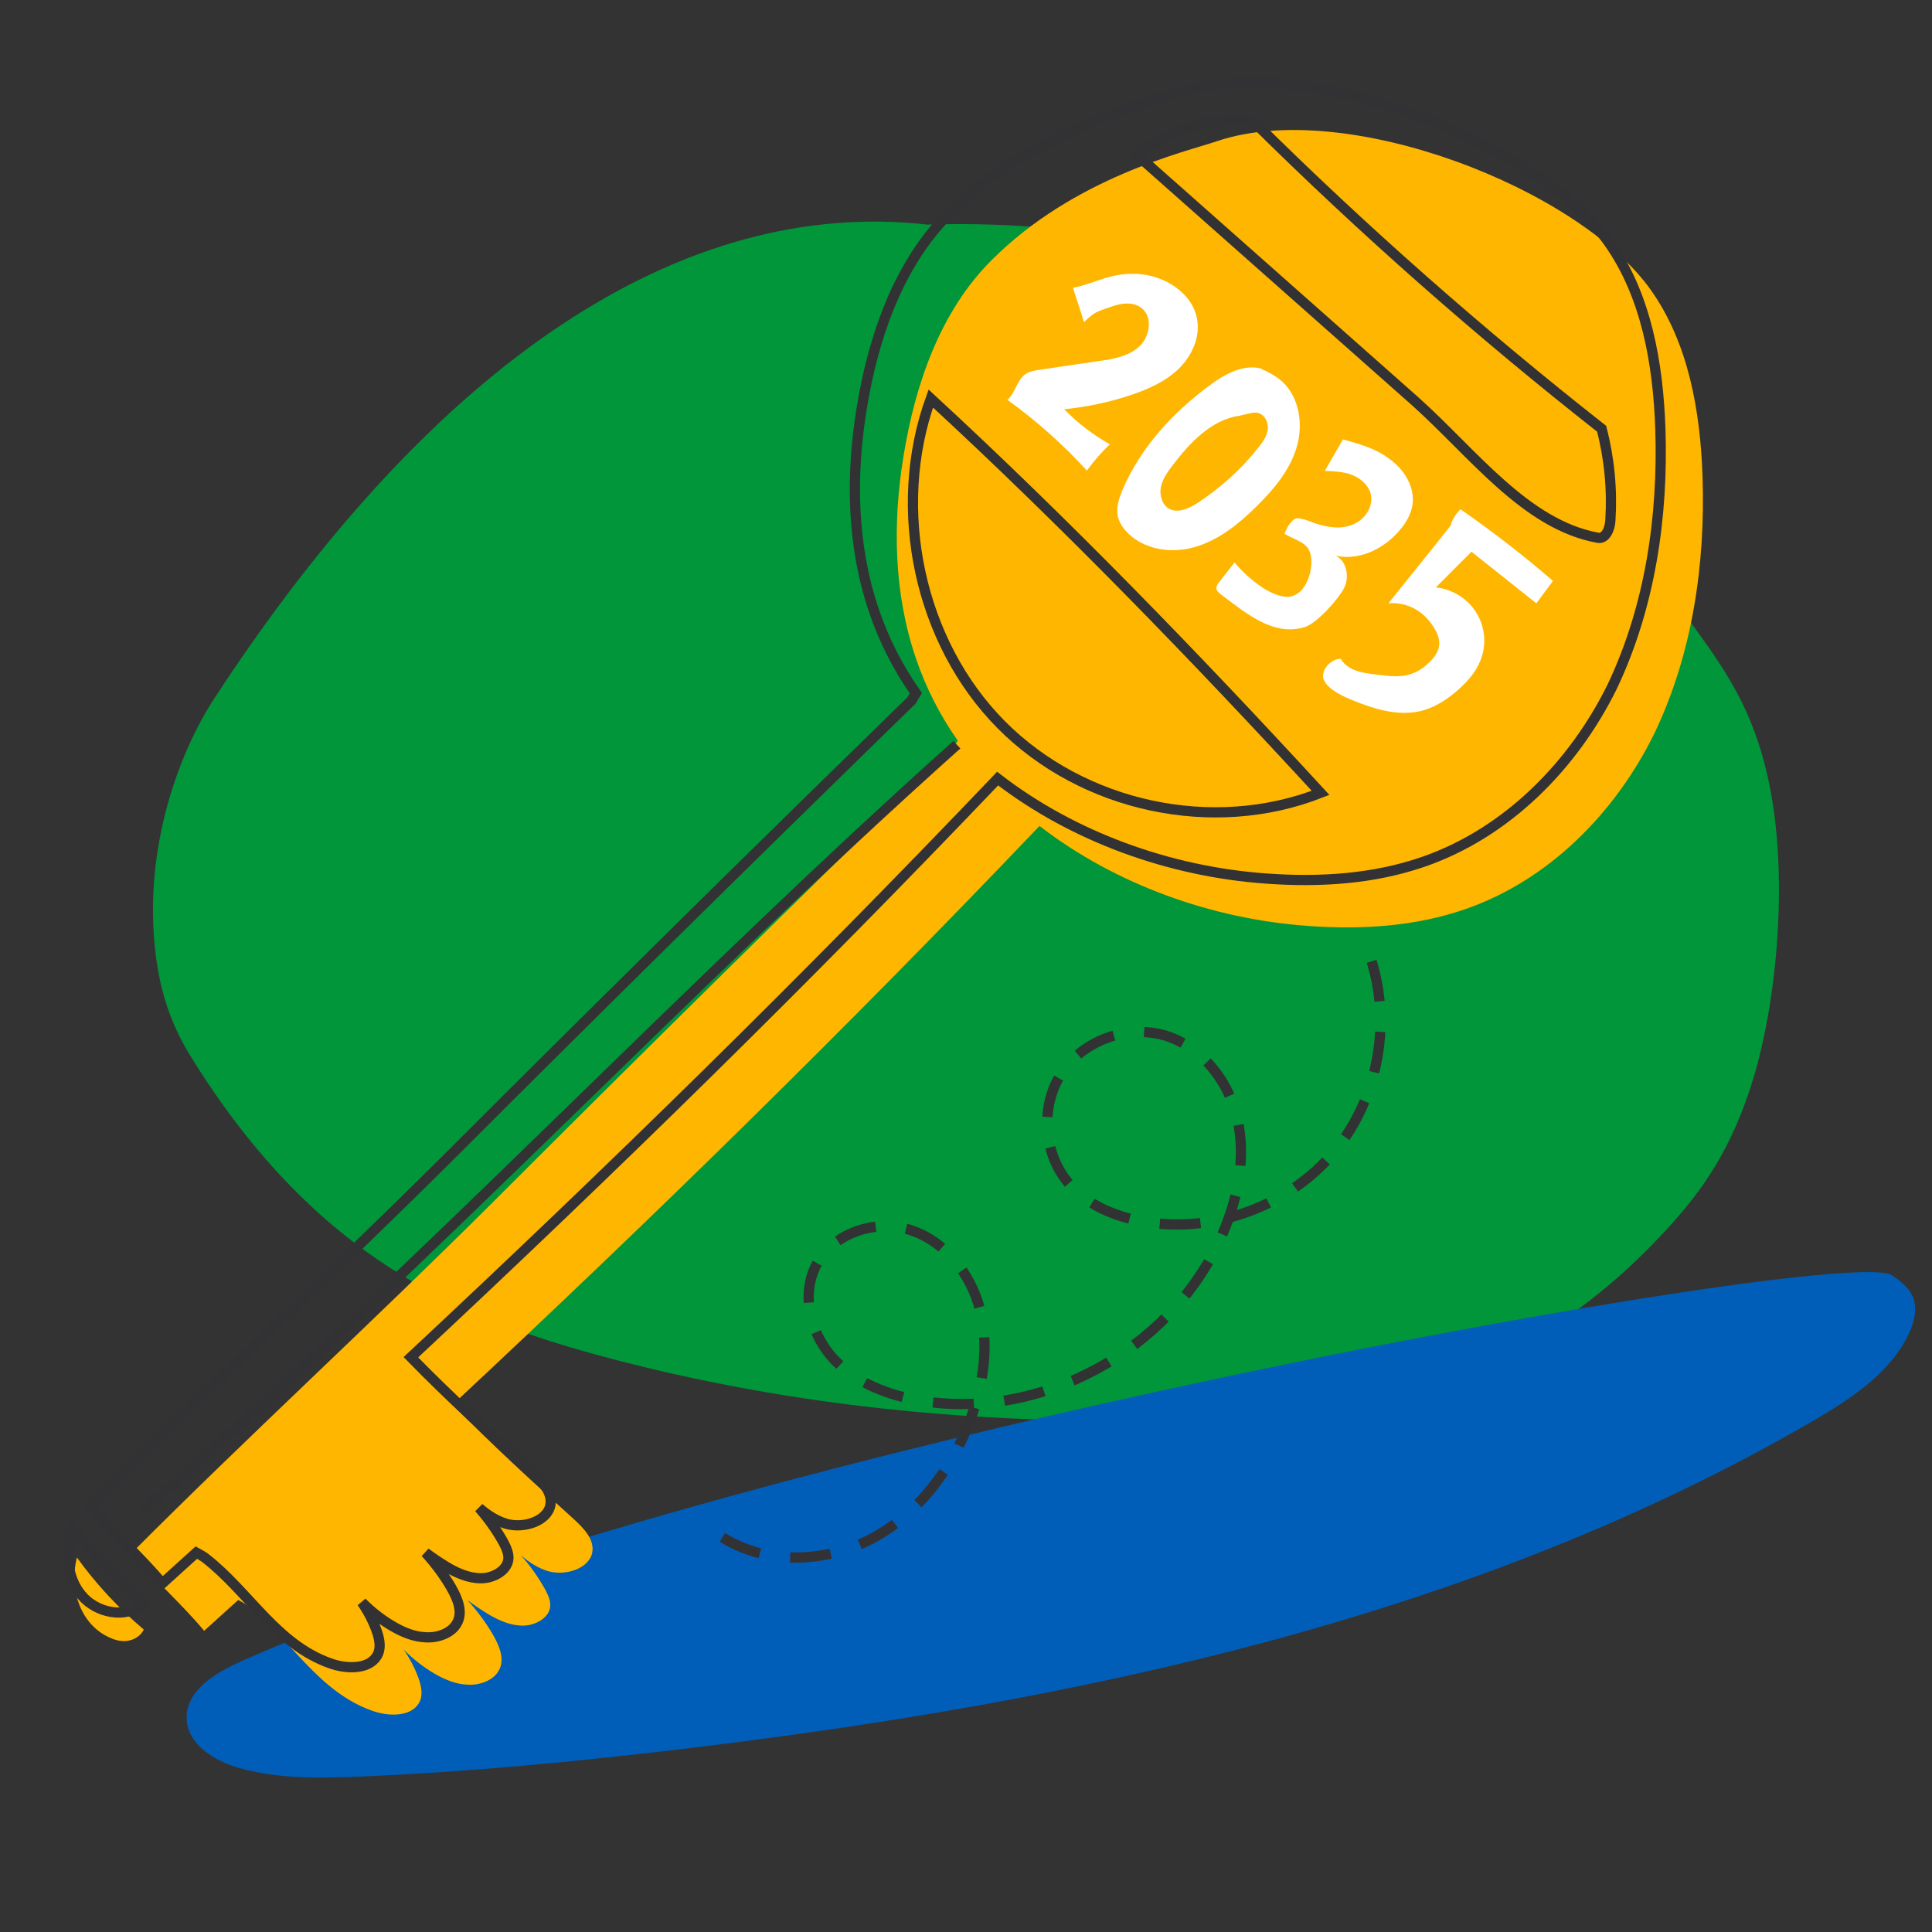 <?xml version="1.0" encoding="utf-8"?>
<!-- Generator: Adobe Illustrator 27.0.1, SVG Export Plug-In . SVG Version: 6.00 Build 0)  -->
<svg version="1.1" id="Layer_1" xmlns="http://www.w3.org/2000/svg" xmlns:xlink="http://www.w3.org/1999/xlink" x="0px" y="0px"
	 viewBox="0 0 595.3 595.3" style="enable-background:new 0 0 595.3 595.3;" xml:space="preserve">
<rect x="0" y="0" width="595.3" height="595.3" fill="#333333" stroke="none"/>
<style type="text/css">
	.st0{fill:#009639;}
	.st1{fill:#FFB600;}
	.st2{fill:none;stroke:#323133;stroke-width:3.144;stroke-miterlimit:10;}
	.st3{fill:#005EB8;}
	.st4{fill:#FFFFFF;}
	
		.st5{fill:none;stroke:#323133;stroke-width:3.144;stroke-miterlimit:10;stroke-dasharray:12.578,9.434,12.578,9.434,12.578,9.434;}
</style>
<path class="st0" d="M285.7,69.2c-75.6-8.5-151.9,42.3-219.6,145.9C55.7,230.9,43.8,261,48,294.4c2,15.8,7.1,25.4,12,33.1
	c38,60.3,81.4,78.3,124,90c62.1,16.9,124.4,22,186.7,19.8c48.8-1.8,98.6-9.2,144.5-60.3c9.2-10.3,18.6-23.1,25.2-45.2
	c6.7-22.4,10.1-56.2,5.9-83.8c-3.6-23.5-11.7-36.7-19.3-47.8C455.6,98.2,373.9,66.6,285.7,69.2z"/>
<path class="st1" d="M23.7,479.9c5.9,8.2,12.9,15.7,20.6,22.2c-0.9,2-3,3.2-5.1,3.5s-4.3-0.4-6.2-1.4
	C25.2,500.3,21.1,490.3,23.7,479.9z"/>
<path class="st2" d="M430.7,66.5c9.9,9.1,15.8,16.4,26.5,24.7c8,6.2,16,12.4,23.9,18.6c3.4-6,3.5-13.5,1.4-20.1s-6.4-12.3-11.2-17.2
	c-6.4-6.6-14-12.1-22.7-14.7s-15.5-2.7-23.3,2.1C426.3,60.7,428.1,64.1,430.7,66.5z"/>
<path class="st2" d="M68.6,468.3c15-10.6,29.1-22.6,42-35.8"/>
<path class="st2" d="M22.2,471c-2.2,6.9-1.7,15,2.9,20.5c4.6,5.6,13.8,7.4,19.2,2.6C37.1,486.7,29.7,479.4,22.2,471z"/>
<path class="st3" d="M74.3,511.9c-7.9,3.5-17,9-16.8,17.6c0.2,8,8.6,13.1,16.3,15.3c12.1,3.4,24.9,3.1,37.4,2.6
	c33.2-1.4,66.2-4.6,99.2-8.5c120.8-14.5,242.9-39.9,348.1-101c11.6-6.8,23.6-14.5,29.5-26.6c1.8-3.7,3-8.1,1.3-11.9
	c-1.2-2.8-3.9-4.8-6.4-6.5C568.7,383.6,224.8,444.9,74.3,511.9z"/>
<g>
	<g>
		<g>
			<path class="st1" d="M524.6,146.8c-0.7-20.1-4.3-41-15.9-57.4C486.5,58,414.7,30.1,375,43.5c-10,3.4-43.9,11.1-69.4,36.6
				c-15.9,15.8-23.6,38.3-27.2,60.4c-3.4,20.8-3,42.4,3.8,62.3c3.1,9.2,7.5,17.7,12.9,25.4c-0.7,1.1-1.1,1.8-1.3,2.2
				c-47.6,46.4-94.9,93-141.9,140c-37.2,37.1-75.3,72-111.3,108.1c6.6,8,15.7,16,22.3,24c3.5-3.2,7-6.3,10.5-9.5
				c1.1,0.6,2.2,1.2,2.8,1.7c13.4,10.4,21.8,26.5,38.4,32.4c4.9,1.8,11.8,2,14.4-2.2c1.4-2.2,0.9-5,0.1-7.4
				c-1.1-3.2-2.7-6.3-4.7-9.2c2.8,2.8,5.9,5.3,9.5,7.4c3.1,1.8,6.6,3.3,10.3,3.4c3.7,0.2,7.7-1.3,9.4-4.2c2.1-3.5,0.3-7.7-1.7-11.2
				c-2.2-3.8-4.9-7.4-7.9-10.7c2.1,1.6,4.2,3,6.5,4.4c3.2,1.9,6.8,3.5,10.6,3.5s7.9-2.3,8.4-5.6c0.3-1.9-0.6-3.8-1.5-5.5
				c-2.1-3.8-4.6-7.3-7.5-10.6c2.4,2.1,5.1,3.9,8.3,4.9c5.5,1.6,12.8-0.8,13.7-5.8c0.7-4-2.7-7.5-5.9-10.4
				c-12.7-11.5-25.3-23-37.1-35.1c61.8-57.7,121.5-116.1,180.8-178.3c23.3,18,53.1,28.7,82.7,30.8c16.4,1.2,33.1,0.2,48.6-5.2
				c25.6-8.9,46.1-29.6,58.1-54C521.5,201.5,525.5,173.9,524.6,146.8z"/>
		</g>
	</g>
	<path class="st2" d="M286.8,122.8c-12.3,34.1-3.5,75.1,21.7,100.5s65.3,34,98.4,21C367.9,201.9,327.8,160.6,286.8,122.8z"/>
	<g>
		<g>
			<path class="st4" d="M330.6,88.7c1.4,4.4,2.1,6.2,3.4,10.6c3.3-3.3,3.9-3.2,8.4-4.8c3-1.1,6.6-1.6,9.2,0.3
				c3.7,2.7,2.8,8.9-0.6,12s-8.3,3.9-12.8,4.5c-6.1,0.9-12.2,1.8-18.3,2.7c-1.2,0.2-2.4,0.4-3.5,1c-3,1.7-3.4,5.9-6,8.2
				c8.9,6.4,17.1,13.7,24.5,21.8c2.1-2.9,4.5-5.7,7.1-8.1c-5.2-2.9-10-6.6-14.1-10.8c6.9-0.7,13.7-2.1,20.3-4.3
				c5.4-1.8,10.7-4.1,14.8-8s6.8-9.6,5.9-15.2c-1.3-8.3-10.1-13.8-18.5-14.2S337.9,87.2,330.6,88.7z"/>
			<path class="st4" d="M413.8,135.4c-1.9,3.2-3.7,6.5-5.6,9.7c2.8,0.1,5.7,0.2,8.3,1.2s5,3,5.8,5.7c1.1,3.9-1.7,8.1-5.4,9.6
				c-3.7,1.6-8,0.9-11.8-0.4c-1.7-0.6-3.4-1.4-5.2-1.5s-3.5,3-4.1,4.8c3.6,2.1,7.4,2.6,8.1,6.7c0.9,5.3-2,12.8-7.4,12.7
				s-12.7-6.4-16.1-10.6c-1.6,2-3.1,4-4.7,6c-0.5,0.6-1,1.4-0.9,2.1c0.1,0.7,0.7,1.1,1.2,1.6c8.1,6.1,16.4,13.2,26.1,10.2
				c3.7-1.2,10.2-8.5,12-11.9s0.9-8.5-2.6-10.1c7.4,1.7,15.2-2.2,20-8.1c1.8-2.1,3.2-4.6,3.7-7.4c0.9-5.5-2.5-11.1-7.1-14.3
				C423.7,138,418.1,136.6,413.8,135.4z"/>
			<path class="st4" d="M447.1,161.8c-6.4,8.1-12.9,16.1-19.3,24.1c5.7-0.5,10.7,2.3,13.8,7.1c3.2,4.9,2.2,8.2-2.2,12
				c-3.8,3.3-8,3.8-13.1,3.1c-5-0.6-10.6-0.8-13.2-5.1c-3.2,0-6.5,3.8-5.1,6.7s6.1,5,9.1,6.2c6.4,2.6,13.4,4.7,20.1,3.3
				c4.8-1,9-3.8,12.6-7.1c2.7-2.5,5.1-5.3,6.4-8.7c1.9-4.7,1.4-10.3-1.3-14.6c-2.6-4.3-7.4-7.3-12.5-7.8c3.7-3.7,7.3-7.3,11-11
				c6.7,5.3,13.3,10.6,20,15.9c1.7-2.3,3.4-4.6,5.1-6.9c-9.1-7.9-18.6-15.2-28.5-22.1C448.4,158.6,447.1,160.7,447.1,161.8z"/>
			<g>
				<g>
					<path class="st4" d="M394.3,116.9c-3-2.4-7.1-3.6-5.2-3.2c-5.8-1.8-11.8,1.6-16.6,5.2c-11.3,8.4-21.2,19.2-26.7,32.2
						c-1,2.5-1.9,5.2-1.4,7.9c0.4,1.7,1.3,3.3,2.5,4.6c5.1,5.7,13.8,7.1,21.1,5c7.4-2.1,13.5-7,19-12.4c5.4-5.3,10.5-11.3,12.6-18.6
						C401.7,130.3,400.2,121.6,394.3,116.9z M390.6,132.5c-0.3,2-1.5,3.7-2.8,5.3c-5.3,6.8-11.8,12.6-19,17.3
						c-2.6,1.6-5.8,3.1-8.5,1.7c-2.2-1.2-3.1-4.2-2.6-6.7s2-4.6,3.6-6.7c5.3-7,12-14.1,20.6-15.3c0,0,1.4-0.3,2.6-0.6
						c1.2-0.3,2.5-0.6,3.6-0.1C390,128.2,390.9,130.5,390.6,132.5z"/>
				</g>
			</g>
		</g>
		<g>
			<g>
				<path class="st2" d="M511.6,132.1c-0.7-20.1-4.3-41-15.9-57.4c-22.2-31.3-94-59.2-133.6-45.8c-10,3.4-43.9,11.1-69.4,36.6
					c-15.9,15.8-23.6,38.3-27.2,60.4c-3.4,20.8-3,42.4,3.8,62.3c3.1,9.2,7.5,17.7,12.9,25.4c-0.7,1.1-1.1,1.8-1.3,2.2
					c-47.6,46.4-94.9,93-141.9,140c-37.2,37.1-75.3,72.1-111.3,108.1c6.6,8,15.7,16,22.3,24c3.5-3.2,7-6.3,10.5-9.5
					c1.1,0.6,2.2,1.2,2.8,1.7c13.4,10.4,21.8,26.5,38.4,32.4c4.9,1.8,11.8,2,14.4-2.2c1.4-2.2,0.9-5,0.1-7.4
					c-1.1-3.2-2.7-6.3-4.7-9.2c2.8,2.8,5.9,5.3,9.5,7.4c3.1,1.8,6.6,3.3,10.3,3.4c3.7,0.2,7.7-1.3,9.4-4.2c2.1-3.5,0.3-7.7-1.7-11.2
					c-2.2-3.8-4.9-7.4-7.9-10.7c2.1,1.6,4.2,3,6.5,4.4c3.2,1.9,6.8,3.5,10.6,3.5s7.9-2.3,8.4-5.6c0.3-1.9-0.6-3.8-1.5-5.5
					c-2.1-3.8-4.6-7.3-7.5-10.6c2.4,2.1,5.1,3.9,8.3,4.9c5.5,1.6,12.8-0.8,13.7-5.8c0.7-4-2.7-7.5-5.9-10.4
					c-12.7-11.5-25.3-23-37.1-35.1c61.8-57.7,121.5-116.1,180.8-178.3c23.3,18,53.1,28.7,82.7,30.8c16.4,1.2,33.1,0.2,48.6-5.2
					c25.6-8.9,46.1-29.6,58.1-54C508.5,186.8,512.5,159.1,511.6,132.1z"/>
			</g>
		</g>
		<path class="st2" d="M492.3,165.7c2.5,0.5,3.8-2.9,3.9-5.4c0.6-9.4-0.3-19-2.7-28.2c-37.3-29.3-73.6-61.3-107.2-94.6
			c-11.9-1.8-24.5,1.8-36,10.2c28.6,25.3,57.1,50.6,85.7,75.9C453.9,139.6,470,161.6,492.3,165.7z"/>
	</g>
	<path class="st2" d="M44.3,465.2c86.7-75.1,165.1-159.3,250.5-235.7c-0.1,0.1-0.3,0.3-0.4,0.4"/>
	<path class="st5" d="M222.6,473.7c13.7,8.6,32.1,7.9,46.4,0.2c14.2-7.7,24.5-21.6,30.1-36.8c3.9-10.7,5.7-22.5,2.9-33.5
		c-2.8-11-10.7-21.1-21.5-24.6s-24.2,1-29.2,11.2c-4.7,9.6-1.2,21.8,6.3,29.3c7.5,7.6,18.3,11.1,28.8,12.5
		c37.6,4.8,76.9-18.3,91-53.5c4.3-10.6,6.4-22.4,3.9-33.6s-10.2-21.5-21-25.4c-11.8-4.2-26.2,0.6-33.1,11s-5.8,25.5,2.7,34.8
		c5.7,6.3,14,9.6,22.4,11.1c21.5,3.8,44.8-4.7,58.8-21.5s18.1-41.2,10.5-61.7"/>
</g>
</svg>
